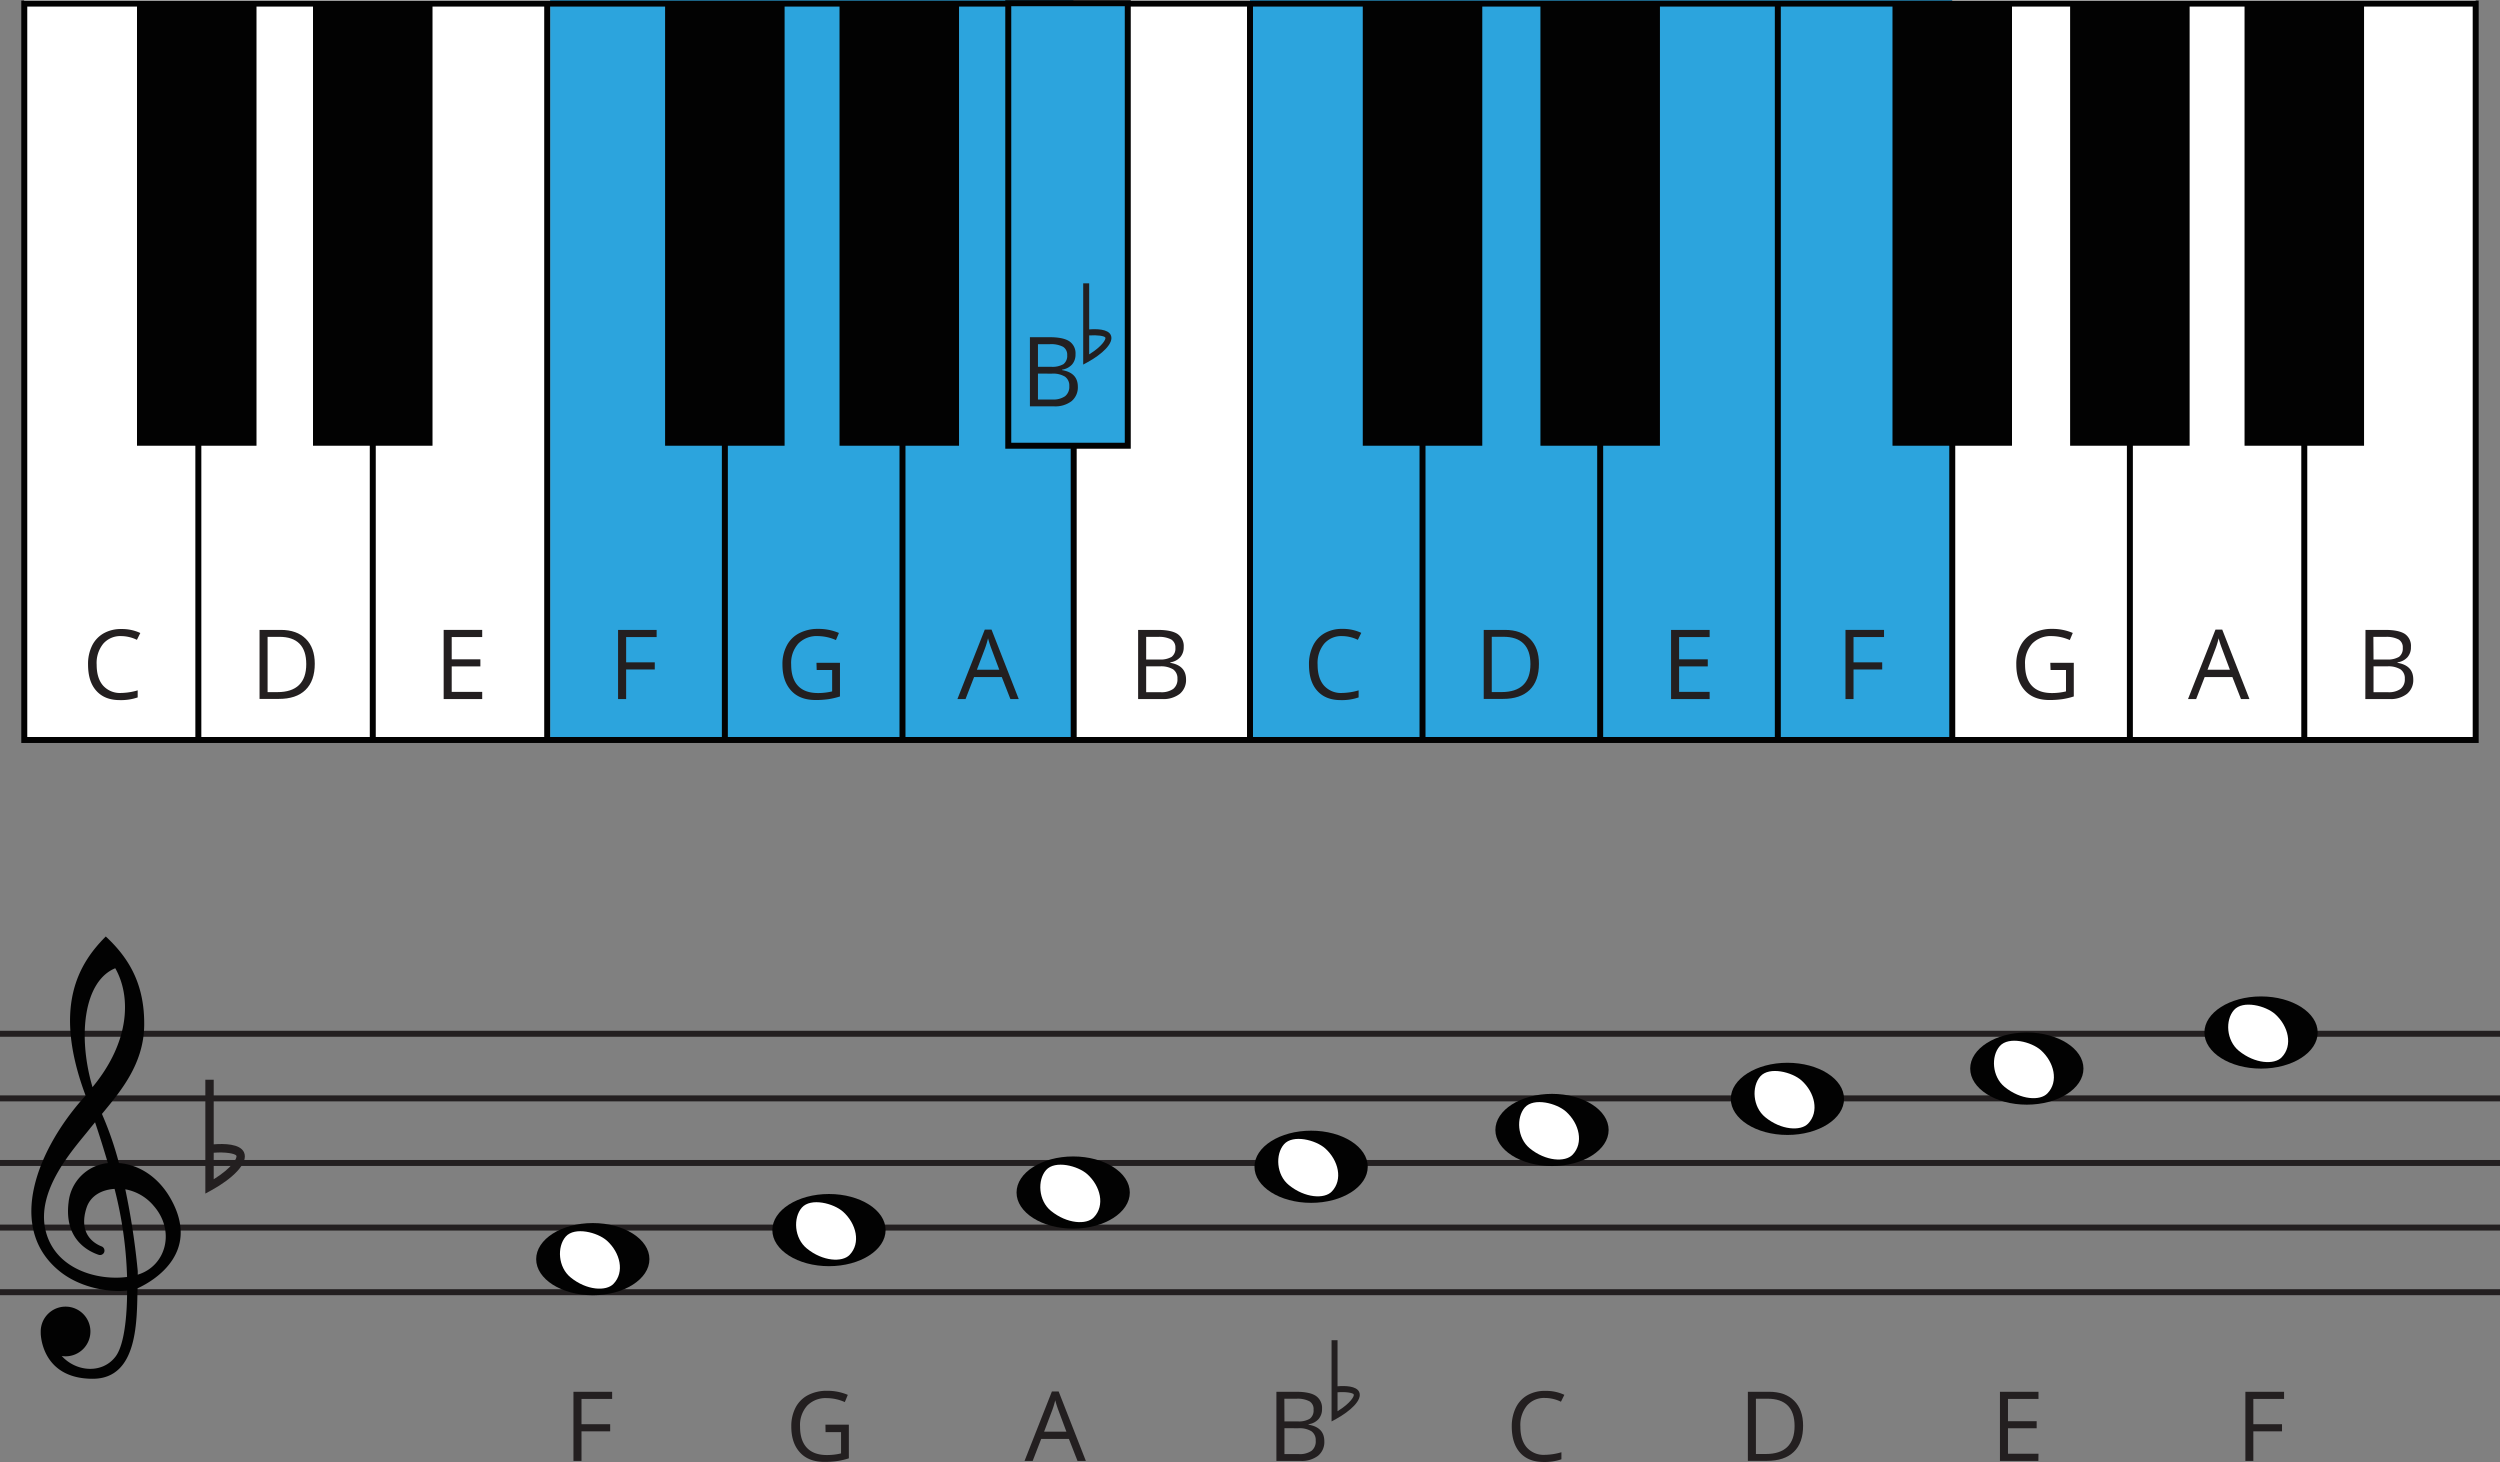 <svg xmlns="http://www.w3.org/2000/svg" width="836.16" height="488.99" viewBox="0 0 836.16 488.99">
  <rect x="0" y="0" width="836.16" height="488.99" fill="#808080" stroke="none"/>
  <defs>
    <style>
      .cls-1, .cls-5 {
        fill: #2ca4dd;
      }

      .cls-2 {
        fill: #fff;
      }

      .cls-3, .cls-7 {
        fill: none;
      }

      .cls-3, .cls-5 {
        stroke: #020202;
      }

      .cls-3, .cls-5, .cls-7 {
        stroke-miterlimit: 10;
        stroke-width: 2px;
      }

      .cls-4 {
        fill: #020202;
      }

      .cls-6 {
        fill: #231f20;
      }

      .cls-7 {
        stroke: #231f20;
      }
    </style>
  </defs>
  <title>F_major_scale</title>
  <g id="Layer_2" data-name="Layer 2">
    <g id="Layer_1-2" data-name="Layer 1">
      <rect class="cls-1" x="418.08" width="234.88" height="247.5"/>
      <rect class="cls-1" x="183.02" width="175.92" height="247.5"/>
      <rect class="cls-2" x="8.08" width="175.92" height="247.5"/>
      <rect class="cls-2" x="652.95" width="175.08" height="247.5"/>
      <rect class="cls-2" x="359.01" width="59.07" height="247.5"/>
      <rect class="cls-3" x="8.12" y="1.2" width="819.91" height="246.3"/>
      <line class="cls-3" x1="66.34" y1="247.5" x2="66.34" y2="1.2"/>
      <line class="cls-3" x1="124.68" y1="247.5" x2="124.68" y2="1.2"/>
      <line class="cls-3" x1="183.02" y1="247.5" x2="183.02" y2="1.2"/>
      <line class="cls-3" x1="242.44" y1="247.5" x2="242.44" y2="1.2"/>
      <line class="cls-3" x1="301.85" y1="247.5" x2="301.85" y2="1.2"/>
      <line class="cls-3" x1="359.11" y1="247.5" x2="359.11" y2="1.2"/>
      <line class="cls-3" x1="418.08" y1="247.5" x2="418.08" y2="1.2"/>
      <line class="cls-3" x1="475.78" y1="247.5" x2="475.78" y2="1.2"/>
      <line class="cls-3" x1="535.2" y1="247.5" x2="535.2" y2="1.2"/>
      <line class="cls-3" x1="594.62" y1="247.5" x2="594.62" y2="1.2"/>
      <line class="cls-3" x1="652.96" y1="247.5" x2="652.96" y2="1.2"/>
      <line class="cls-3" x1="712.37" y1="247.5" x2="712.37" y2="1.2"/>
      <line class="cls-3" x1="770.7" y1="247.5" x2="770.7" y2="1.2"/>
      <rect class="cls-4" x="45.82" y="1.08" width="39.97" height="148"/>
      <rect class="cls-4" x="104.69" y="1.08" width="39.97" height="148"/>
      <rect class="cls-4" x="222.45" y="1.08" width="39.97" height="148"/>
      <rect class="cls-4" x="280.79" y="1.08" width="39.97" height="148"/>
      <rect class="cls-5" x="337.23" y="1.08" width="39.97" height="148"/>
      <rect class="cls-4" x="455.8" y="1.08" width="39.97" height="148"/>
      <rect class="cls-4" x="515.22" y="1.08" width="39.97" height="148"/>
      <rect class="cls-4" x="632.97" y="1.08" width="39.97" height="148"/>
      <rect class="cls-4" x="692.38" y="1.08" width="39.97" height="148"/>
      <rect class="cls-4" x="750.72" y="1.08" width="39.97" height="148"/>
      <path class="cls-6" d="M40.54,212.75a7.56,7.56,0,0,0-6,2.54,10.23,10.23,0,0,0-2.21,7q0,4.54,2.13,7a7.57,7.57,0,0,0,6.07,2.48,20.65,20.65,0,0,0,5.52-.87v2.36a17.09,17.09,0,0,1-5.93.9c-3.41,0-6-1-7.89-3.1s-2.77-5-2.78-8.82A13.85,13.85,0,0,1,30.77,216a9.56,9.56,0,0,1,3.86-4.15,11.63,11.63,0,0,1,5.94-1.46,14.39,14.39,0,0,1,6.36,1.33L45.79,214A12.28,12.28,0,0,0,40.54,212.75Z"/>
      <path class="cls-6" d="M105.28,222q0,5.73-3.11,8.76t-9,3H86.81V210.68H93.9c3.6,0,6.39,1,8.39,3S105.28,218.45,105.28,222Zm-2.85.1q0-4.53-2.27-6.82T93.41,213H89.5v18.49h3.28q4.8,0,7.23-2.37t2.42-7Z"/>
      <path class="cls-6" d="M161.28,233.81H148.39V210.68h12.89v2.39h-10.2v7.45h9.59v2.37h-9.59v8.52h10.2Z"/>
      <path class="cls-6" d="M209.42,233.81h-2.7V210.68h12.9v2.39h-10.2v8.46H219v2.39h-9.58Z"/>
      <path class="cls-6" d="M273.08,221.69h7.86v11.25a25.29,25.29,0,0,1-3.73.89,29.49,29.49,0,0,1-4.4.3c-3.5,0-6.23-1-8.18-3.13s-2.93-5-2.93-8.76a13.19,13.19,0,0,1,1.45-6.32,9.64,9.64,0,0,1,4.17-4.14,13.4,13.4,0,0,1,6.37-1.44,17.41,17.41,0,0,1,6.9,1.36l-1,2.38a15.33,15.33,0,0,0-6-1.33,8.61,8.61,0,0,0-6.6,2.52,9.73,9.73,0,0,0-2.37,7c0,3.13.76,5.49,2.28,7.11s3.76,2.42,6.72,2.42a20.13,20.13,0,0,0,4.7-.55V224.1h-5.17Z"/>
      <path class="cls-6" d="M337.94,233.81l-2.88-7.36h-9.27l-2.85,7.36h-2.72l9.15-23.23h2.26l9.1,23.23ZM334.22,224l-2.69-7.17c-.34-.9-.7-2-1.07-3.34a29.82,29.82,0,0,1-1,3.34L326.74,224Z"/>
      <path class="cls-6" d="M380.66,210.68h6.53q4.59,0,6.66,1.37a4.85,4.85,0,0,1,2.06,4.35,5,5,0,0,1-1.15,3.4,5.54,5.54,0,0,1-3.34,1.73v.16c3.5.6,5.26,2.44,5.27,5.54a6,6,0,0,1-2.1,4.84,8.94,8.94,0,0,1-5.86,1.74h-8.07Zm2.69,9.9h4.43a7.33,7.33,0,0,0,4.1-.89,3.49,3.49,0,0,0,1.25-3,3.09,3.09,0,0,0-1.4-2.81,8.72,8.72,0,0,0-4.43-.86h-3.95Zm0,2.28v8.66h4.82a6.84,6.84,0,0,0,4.22-1.09,4,4,0,0,0,1.42-3.39,3.63,3.63,0,0,0-1.45-3.17,7.82,7.82,0,0,0-4.41-1Z"/>
      <path class="cls-6" d="M344.47,112.78H351c3.06,0,5.28.45,6.66,1.37a4.84,4.84,0,0,1,2.06,4.35,5,5,0,0,1-1.15,3.4,5.54,5.54,0,0,1-3.34,1.73v.16c3.5.6,5.26,2.44,5.27,5.54a6,6,0,0,1-2.1,4.84,9,9,0,0,1-5.86,1.74h-8.07Zm2.69,9.9h4.43a7.33,7.33,0,0,0,4.1-.89,3.5,3.5,0,0,0,1.25-3,3.08,3.08,0,0,0-1.4-2.81,8.72,8.72,0,0,0-4.43-.86h-3.95Zm0,2.28v8.66H352a6.9,6.9,0,0,0,4.22-1.09,4,4,0,0,0,1.42-3.39,3.62,3.62,0,0,0-1.45-3.17,7.74,7.74,0,0,0-4.41-1Z"/>
      <path class="cls-6" d="M448.9,212.75a7.56,7.56,0,0,0-6,2.54,10.18,10.18,0,0,0-2.21,7q0,4.54,2.13,7a7.57,7.57,0,0,0,6.07,2.48,20.71,20.71,0,0,0,5.52-.87v2.36a17.09,17.09,0,0,1-5.93.9c-3.41,0-6-1-7.89-3.1s-2.78-5-2.78-8.82a13.82,13.82,0,0,1,1.34-6.26A9.55,9.55,0,0,1,443,211.8a11.61,11.61,0,0,1,5.94-1.46,14.39,14.39,0,0,1,6.36,1.33L454.15,214A12.28,12.28,0,0,0,448.9,212.75Z"/>
      <path class="cls-6" d="M514.72,222q0,5.73-3.11,8.76c-2.07,2-5.06,3-8.95,3h-6.41V210.68h7.09c3.6,0,6.39,1,8.39,3S514.72,218.45,514.72,222Zm-2.85.1q0-4.53-2.27-6.82c-1.52-1.53-3.76-2.3-6.75-2.3h-3.91v18.49h3.28q4.8,0,7.23-2.37c1.62-1.58,2.42-3.91,2.42-7Z"/>
      <path class="cls-6" d="M362.29,121.94V94.76h2v15.42c2.43-.2,6.26-.16,7.22,1.87,1.25,2.67-3,6.49-7.74,9.08Zm2-9.75v6.33c4.36-2.69,5.67-5.06,5.41-5.61S367,112,364.29,112.19Z"/>
      <path class="cls-6" d="M68.68,399.21V361.14h2.8v21.6c3.4-.28,8.76-.22,10.11,2.62,1.74,3.74-4.19,9.08-10.84,12.72Zm2.8-13.66v8.87c6.1-3.77,7.94-7.09,7.58-7.86S75.24,385.24,71.48,385.55Z"/>
      <path class="cls-6" d="M445.36,475.42V448.24h2v15.42c2.43-.2,6.26-.16,7.22,1.87,1.25,2.67-3,6.48-7.74,9.08Zm2-9.75V472c4.36-2.69,5.67-5.06,5.42-5.61S450.05,465.44,447.36,465.67Z"/>
      <path class="cls-6" d="M571.81,233.81h-12.9V210.68h12.9v2.39H561.6v7.45h9.59v2.37H561.6v8.52h10.21Z"/>
      <path class="cls-6" d="M619.94,233.81h-2.69V210.68h12.89v2.39h-10.2v8.46h9.59v2.39h-9.59Z"/>
      <path class="cls-6" d="M685.75,221.69h7.86v11.25a24.7,24.7,0,0,1-3.73.89,29.31,29.31,0,0,1-4.4.3c-3.5,0-6.22-1-8.18-3.13s-2.92-5-2.92-8.76a13,13,0,0,1,1.45-6.32,9.62,9.62,0,0,1,4.16-4.14,13.47,13.47,0,0,1,6.38-1.44,17.37,17.37,0,0,1,6.9,1.36l-1,2.38a15.33,15.33,0,0,0-6-1.33,8.63,8.63,0,0,0-6.59,2.52,9.73,9.73,0,0,0-2.37,7c0,3.13.76,5.49,2.29,7.11s3.76,2.42,6.7,2.42a20,20,0,0,0,4.7-.55V224.1h-5.16Z"/>
      <path class="cls-6" d="M749.53,233.81l-2.88-7.36h-9.27l-2.85,7.36h-2.72L741,210.58h2.26l9.1,23.23ZM745.82,224l-2.69-7.17a35,35,0,0,1-1.08-3.34,26.14,26.14,0,0,1-1,3.34L738.33,224Z"/>
      <path class="cls-6" d="M791.17,210.68h6.53q4.6,0,6.67,1.37a4.83,4.83,0,0,1,2,4.35,5,5,0,0,1-1.14,3.4,5.52,5.52,0,0,1-3.35,1.73v.16c3.51.6,5.27,2.44,5.27,5.54a5.92,5.92,0,0,1-2.1,4.84,8.91,8.91,0,0,1-5.86,1.74h-8.07Zm2.69,9.9h4.43a7.31,7.31,0,0,0,4.1-.89,3.46,3.46,0,0,0,1.25-3,3,3,0,0,0-1.39-2.81,8.73,8.73,0,0,0-4.44-.86h-4Zm0,2.28v8.66h4.83a6.86,6.86,0,0,0,4.21-1.09,4,4,0,0,0,1.42-3.39,3.57,3.57,0,0,0-1.45-3.17,7.78,7.78,0,0,0-4.41-1Z"/>
      <line class="cls-7" y1="345.76" x2="836.16" y2="345.76"/>
      <line class="cls-7" y1="367.37" x2="836.16" y2="367.37"/>
      <line class="cls-7" y1="388.97" x2="836.16" y2="388.97"/>
      <line class="cls-7" y1="410.58" x2="836.16" y2="410.58"/>
      <line class="cls-7" y1="432.19" x2="836.16" y2="432.19"/>
      <path class="cls-4" d="M57.13,401c-4.32-7.7-11-11.51-17.35-12a110.41,110.41,0,0,0-5.17-15.22c-.18-.4-.34-.8-.51-1.21,6.13-7.45,14-16.64,14.13-29.69s-4.54-21.95-12.85-29.66c-9.1,9.1-17.6,23.34-7.12,52.21l.36,1c-.2.22-.38.45-.59.67-15.28,17.08-26.24,43.35-8.11,58.07,7.3,5.91,17.34,7.11,22.59,6.47,0,1.88.07,16.75-3.8,22-4.34,5.86-13.1,5.35-18.06-.11a7.81,7.81,0,0,0,1.28.11,8.31,8.31,0,1,0-8.31-8.31h0v.54h0s0,15.28,17.39,15.28c15.38,0,14.72-20.05,15-30.26C52.23,428.07,67,418.56,57.13,401ZM38.55,323.84c5.33,9.4,5,24.53-7.61,39.77C25.86,346.29,28.12,328.12,38.55,323.84Zm4,103.25c-9.66,1.3-23.65-2.36-27.13-14.86-4-14.24,10.09-28.87,14.84-35,.07-.1.64-.77,1.53-1.87h0c1.6,4.75,3,9.29,4.29,13.65a14.69,14.69,0,0,0-13.14,13.13c-1.52,12.16,6.32,16.28,10,17.53a1.49,1.49,0,0,0,1.91-.86,1.8,1.8,0,0,0,.09-.45h0a1.51,1.51,0,0,0-1-1.5c-2.39-.94-7.83-4.11-5-12.89,1.35-4.13,5.19-6.07,9.38-6.33a133.43,133.43,0,0,1,4.18,29.48h0Zm3.73-.82-.21.06v-1.21a245.12,245.12,0,0,0-4.16-27.34,16.14,16.14,0,0,1,9.51,5.55c7.29,8.36,4.13,20-5.16,22.94Z"/>
      <g>
        <ellipse class="cls-4" cx="198.27" cy="421.14" rx="18.94" ry="12.07"/>
        <path class="cls-2" d="M189.22,413.59c3-3.39,10.64-1.43,13.78,1.38,4.44,4,6,10.5,2.18,14.44-2.45,2.55-9,2.21-14.33-2.16C186.64,423.85,186.24,417,189.22,413.59Z"/>
      </g>
      <g>
        <ellipse class="cls-4" cx="277.26" cy="411.42" rx="18.94" ry="12.07"/>
        <path class="cls-2" d="M268.2,403.89c3-3.39,10.64-1.42,13.78,1.39,4.45,4,6,10.49,2.18,14.44-2.44,2.54-9,2.21-14.33-2.17C265.62,414.13,265.22,407.28,268.2,403.89Z"/>
      </g>
      <g>
        <ellipse class="cls-4" cx="358.94" cy="398.86" rx="18.94" ry="12.07"/>
        <path class="cls-2" d="M349.88,391.33c3-3.38,10.64-1.42,13.78,1.39,4.45,4,6,10.5,2.18,14.44-2.45,2.55-8.95,2.21-14.33-2.16C347.3,401.59,346.9,394.72,349.88,391.33Z"/>
      </g>
      <g>
        <ellipse class="cls-4" cx="438.52" cy="390.24" rx="18.94" ry="12.07"/>
        <path class="cls-2" d="M429.46,382.71c3-3.39,10.64-1.42,13.78,1.39,4.45,4,6,10.49,2.18,14.44-2.44,2.54-8.95,2.21-14.33-2.17C426.88,393,426.48,386.1,429.46,382.71Z"/>
      </g>
      <g>
        <ellipse class="cls-4" cx="519.09" cy="377.93" rx="18.94" ry="12.07"/>
        <path class="cls-2" d="M510,370.4c3-3.39,10.64-1.42,13.78,1.39,4.44,4,6,10.49,2.18,14.44-2.45,2.54-9,2.21-14.33-2.17C507.46,380.64,507.06,373.79,510,370.4Z"/>
      </g>
      <g>
        <ellipse class="cls-4" cx="597.83" cy="367.53" rx="18.94" ry="12.07"/>
        <path class="cls-2" d="M588.77,360c3-3.39,10.64-1.43,13.78,1.38,4.45,4,6,10.5,2.18,14.44-2.44,2.55-9,2.21-14.33-2.16C586.19,370.24,585.79,363.39,588.77,360Z"/>
      </g>
      <g>
        <ellipse class="cls-4" cx="677.9" cy="357.4" rx="18.94" ry="12.07"/>
        <path class="cls-2" d="M668.85,349.88c3-3.39,10.62-1.43,13.77,1.39,4.44,4,6,10.49,2.17,14.43-2.44,2.55-8.95,2.21-14.31-2.16C666.26,360.11,665.86,353.27,668.85,349.88Z"/>
      </g>
      <g>
        <ellipse class="cls-4" cx="756.24" cy="345.34" rx="18.94" ry="12.07"/>
        <path class="cls-2" d="M747.19,337.81c3-3.39,10.63-1.43,13.78,1.39,4.44,4,6,10.49,2.17,14.44-2.44,2.54-8.95,2.2-14.32-2.17C744.6,348,744.2,341.2,747.19,337.81Z"/>
      </g>
      <path class="cls-6" d="M276.08,476.51h7.83v11.25a25.12,25.12,0,0,1-3.74.89,29.31,29.31,0,0,1-4.4.3c-3.5,0-6.22-1-8.18-3.12s-2.93-5-2.93-8.76a13.49,13.49,0,0,1,1.45-6.33,9.86,9.86,0,0,1,4.17-4.14,13.46,13.46,0,0,1,6.38-1.43,17.37,17.37,0,0,1,6.9,1.36l-1,2.42a15.12,15.12,0,0,0-6-1.33,8.63,8.63,0,0,0-6.59,2.52,9.73,9.73,0,0,0-2.38,7c0,3.12.77,5.49,2.29,7.1s3.77,2.42,6.72,2.42a20,20,0,0,0,4.7-.55V479h-5.18Z"/>
      <path class="cls-6" d="M360.39,488.63l-2.88-7.36h-9.27l-2.85,7.36h-2.72l9.15-23.23h2.26l9.1,23.23Zm-3.72-9.78L354,471.68c-.34-.9-.7-2-1.07-3.33a27.71,27.71,0,0,1-1,3.33l-2.72,7.17Z"/>
      <path class="cls-6" d="M426.91,465.5h6.54q4.62,0,6.66,1.37a4.87,4.87,0,0,1,2.06,4.36,5,5,0,0,1-1.15,3.39,5.46,5.46,0,0,1-3.35,1.73v.16c3.52.6,5.27,2.45,5.27,5.54a5.91,5.91,0,0,1-2.09,4.84,9,9,0,0,1-5.87,1.74h-8.07Zm2.69,9.9H434a7.11,7.11,0,0,0,4.09-.89,3.42,3.42,0,0,0,1.25-3A3,3,0,0,0,438,468.7a8.58,8.58,0,0,0-4.43-.87h-4Zm0,2.28v8.66h4.83a6.9,6.9,0,0,0,4.22-1.08,4,4,0,0,0,1.41-3.4,3.59,3.59,0,0,0-1.44-3.16,7.7,7.7,0,0,0-4.41-1Z"/>
      <path class="cls-6" d="M516.72,467.57a7.58,7.58,0,0,0-6,2.54,10.29,10.29,0,0,0-2.21,7q0,4.53,2.13,7a7.55,7.55,0,0,0,6.07,2.48,20.66,20.66,0,0,0,5.53-.87v2.36a17.11,17.11,0,0,1-5.94.9q-5.11,0-7.89-3.1t-2.78-8.82A14.09,14.09,0,0,1,507,470.8a9.61,9.61,0,0,1,3.86-4.15,11.76,11.76,0,0,1,6-1.45,14.36,14.36,0,0,1,6.36,1.32l-1.14,2.31A12.17,12.17,0,0,0,516.72,467.57Z"/>
      <path class="cls-6" d="M603.07,476.84c0,3.82-1,6.74-3.11,8.76s-5.06,3-9,3H584.6V465.5h7.09c3.6,0,6.39,1,8.39,3S603.07,473.27,603.07,476.84Zm-2.85.1c0-3-.75-5.29-2.27-6.82s-3.76-2.3-6.75-2.3h-3.91v18.49h3.28q4.8,0,7.23-2.37t2.42-7Z"/>
      <path class="cls-6" d="M681.76,488.63H668.91V465.5H681.8v2.39H671.6v7.45h9.59v2.37H671.6v8.52h10.2Z"/>
      <path class="cls-6" d="M753.66,488.63H751V465.5h12.94v2.39H753.66v8.46h9.59v2.39h-9.59Z"/>
      <path class="cls-6" d="M194.49,488.63H191.8V465.5h12.94v2.39H194.49v8.46h9.59v2.39h-9.59Z"/>
    </g>
  </g>
</svg>
